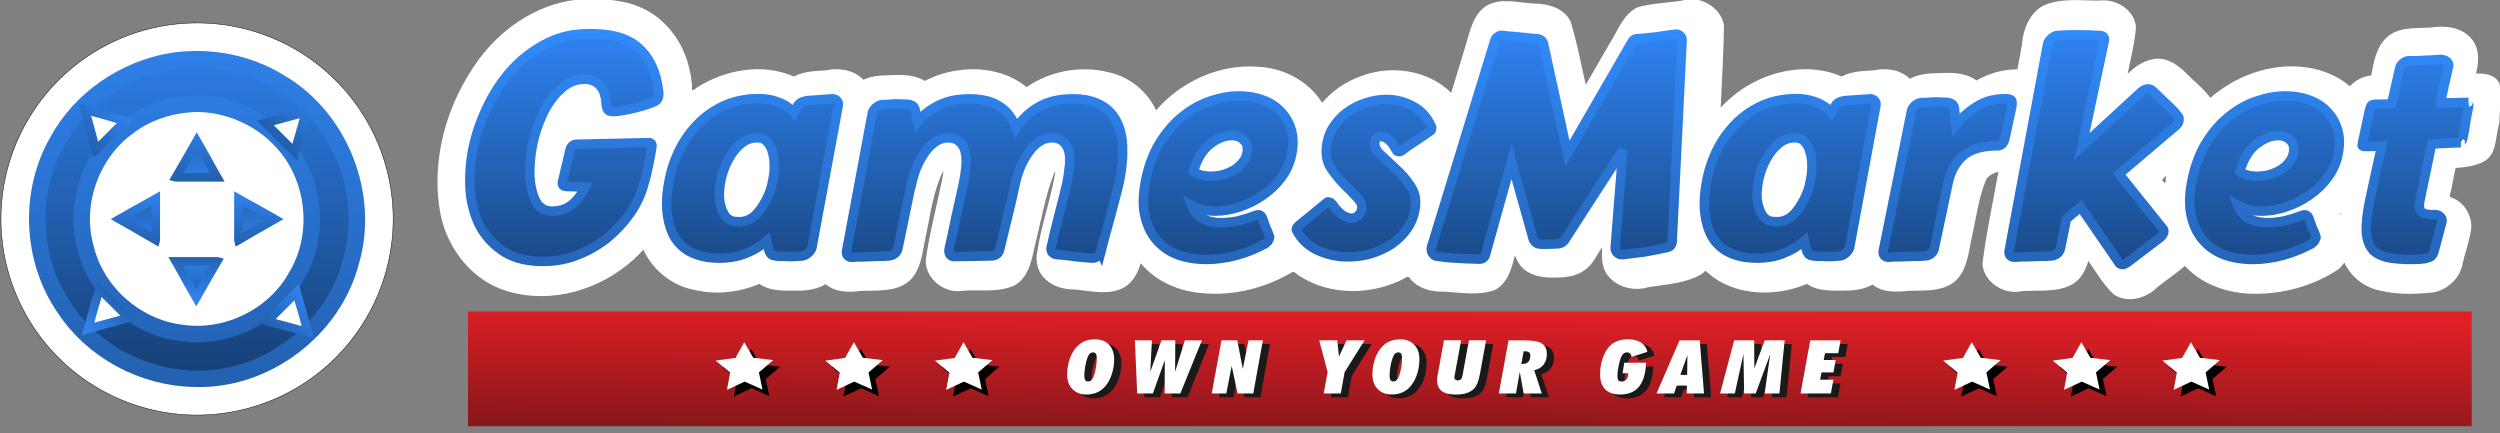<?xml version="1.0" encoding="UTF-8" standalone="no"?>
<!-- Created with Inkscape (http://www.inkscape.org/) -->

<svg
   width="198.379mm"
   height="34.371mm"
   viewBox="0 0 198.379 34.371"
   version="1.1"
   id="svg1"
   inkscape:version="1.4.2 (ebf0e940d0, 2025-05-08)"
   sodipodi:docname="gamesmarket_logo-vector.svg"
   xmlns:inkscape="http://www.inkscape.org/namespaces/inkscape"
   xmlns:sodipodi="http://sodipodi.sourceforge.net/DTD/sodipodi-0.dtd"
   xmlns:xlink="http://www.w3.org/1999/xlink"
   xmlns="http://www.w3.org/2000/svg"
   xmlns:svg="http://www.w3.org/2000/svg">
  <rect x="0" y="0" width="198.379" height="34.371" fill="#808080" stroke="none"/>
  <sodipodi:namedview
     id="namedview1"
     pagecolor="#ffffff"
     bordercolor="#000000"
     borderopacity="0.25"
     inkscape:showpageshadow="2"
     inkscape:pageopacity="0.0"
     inkscape:pagecheckerboard="0"
     inkscape:deskcolor="#d1d1d1"
     inkscape:document-units="mm"
     inkscape:zoom="0.65717438"
     inkscape:cx="461.06484"
     inkscape:cy="54.019148"
     inkscape:window-width="1280"
     inkscape:window-height="739"
     inkscape:window-x="0"
     inkscape:window-y="0"
     inkscape:window-maximized="1"
     inkscape:current-layer="g176"
     showgrid="false" />
  <defs
     id="defs1">
    <linearGradient
       inkscape:collect="always"
       xlink:href="#linearGradient176"
       id="linearGradient435"
       gradientUnits="userSpaceOnUse"
       gradientTransform="translate(-0.697,-244.201)"
       x1="188.258"
       y1="-46.986"
       x2="188.258"
       y2="-21.598" />
    <linearGradient
       id="linearGradient176"
       inkscape:collect="always">
      <stop
         style="stop-color:#3188fa;stop-opacity:1;"
         offset="0"
         id="stop175" />
      <stop
         style="stop-color:#133665;stop-opacity:1;"
         offset="1"
         id="stop176" />
    </linearGradient>
    <linearGradient
       inkscape:collect="always"
       xlink:href="#linearGradient439"
       id="linearGradient436"
       gradientUnits="userSpaceOnUse"
       gradientTransform="translate(-3.634,-243.655)"
       x1="199.441"
       y1="-47.389"
       x2="199.441"
       y2="-22.475" />
    <linearGradient
       id="linearGradient439"
       inkscape:collect="always">
      <stop
         style="stop-color:#328dff;stop-opacity:1;"
         offset="0"
         id="stop438" />
      <stop
         style="stop-color:#215ba6;stop-opacity:1;"
         offset="1"
         id="stop439" />
    </linearGradient>
    <linearGradient
       inkscape:collect="always"
       xlink:href="#linearGradient176"
       id="linearGradient122"
       gradientUnits="userSpaceOnUse"
       x1="31.987"
       y1="-294.007"
       x2="31.987"
       y2="-268.095"
       gradientTransform="matrix(1.308,0,0,1.308,-16.02,91.951)" />
    <linearGradient
       inkscape:collect="always"
       xlink:href="#linearGradient7"
       id="linearGradient123"
       gradientUnits="userSpaceOnUse"
       gradientTransform="matrix(1.384,0,0,1.384,84.165,-228.048)"
       x1="-48.075"
       y1="-47.027"
       x2="-48.075"
       y2="-20.991" />
    <linearGradient
       id="linearGradient7"
       inkscape:collect="always">
      <stop
         style="stop-color:#3085f2;stop-opacity:1;"
         offset="0"
         id="stop7" />
      <stop
         style="stop-color:#215ba6;stop-opacity:1;"
         offset="1"
         id="stop8" />
    </linearGradient>
    <linearGradient
       inkscape:collect="always"
       xlink:href="#linearGradient11"
       id="linearGradient143"
       gradientUnits="userSpaceOnUse"
       gradientTransform="matrix(0.523,0,0,0.523,12.107,-188.659)"
       x1="-123.901"
       y1="-54.989"
       x2="-123.901"
       y2="-47.946" />
    <linearGradient
       id="linearGradient11"
       inkscape:collect="always">
      <stop
         style="stop-color:#215da6;stop-opacity:1;"
         offset="0"
         id="stop10" />
      <stop
         style="stop-color:#3486f5;stop-opacity:1;"
         offset="1"
         id="stop11" />
    </linearGradient>
    <linearGradient
       inkscape:collect="always"
       xlink:href="#linearGradient9"
       id="linearGradient144"
       gradientUnits="userSpaceOnUse"
       gradientTransform="matrix(0.523,0,0,0.523,12.107,-188.659)"
       x1="-125.278"
       y1="-55.04"
       x2="-125.278"
       y2="-47.809" />
    <linearGradient
       id="linearGradient9"
       inkscape:collect="always">
      <stop
         style="stop-color:#3085f2;stop-opacity:1;"
         offset="0"
         id="stop9" />
      <stop
         style="stop-color:#215ca6;stop-opacity:1;"
         offset="1"
         id="stop12" />
    </linearGradient>
    <linearGradient
       inkscape:collect="always"
       xlink:href="#linearGradient13"
       id="linearGradient145"
       gradientUnits="userSpaceOnUse"
       gradientTransform="matrix(0,0.523,0.523,0,-30.216,-146.334)"
       x1="-122.727"
       y1="-50.364"
       x2="-128.526"
       y2="-50.364" />
    <linearGradient
       id="linearGradient13"
       inkscape:collect="always">
      <stop
         style="stop-color:#225ca6;stop-opacity:1;"
         offset="0"
         id="stop13" />
      <stop
         style="stop-color:#3085f2;stop-opacity:1;"
         offset="1"
         id="stop14" />
    </linearGradient>
    <linearGradient
       inkscape:collect="always"
       xlink:href="#linearGradient15"
       id="linearGradient146"
       gradientUnits="userSpaceOnUse"
       gradientTransform="matrix(0,0.523,0.523,0,-30.216,-146.334)"
       x1="-122.799"
       y1="-52.623"
       x2="-129.335"
       y2="-52.623" />
    <linearGradient
       id="linearGradient15"
       inkscape:collect="always">
      <stop
         style="stop-color:#3185f2;stop-opacity:1;"
         offset="0"
         id="stop15" />
      <stop
         style="stop-color:#215ba6;stop-opacity:1;"
         offset="1"
         id="stop16" />
    </linearGradient>
    <linearGradient
       inkscape:collect="always"
       xlink:href="#linearGradient7"
       id="linearGradient147"
       gradientUnits="userSpaceOnUse"
       gradientTransform="matrix(0,-0.523,-0.523,0,-84.081,-284.856)"
       x1="-128.729"
       y1="-52.707"
       x2="-120.967"
       y2="-52.707" />
    <linearGradient
       inkscape:collect="always"
       xlink:href="#linearGradient65"
       id="linearGradient148"
       gradientUnits="userSpaceOnUse"
       gradientTransform="matrix(0,-0.523,-0.523,0,-84.081,-284.856)"
       x1="-128.496"
       y1="-49.968"
       x2="-121.103"
       y2="-49.968" />
    <linearGradient
       id="linearGradient65"
       inkscape:collect="always">
      <stop
         style="stop-color:#215ba6;stop-opacity:1;"
         offset="0"
         id="stop64" />
      <stop
         style="stop-color:#3085f2;stop-opacity:1;"
         offset="1"
         id="stop65" />
    </linearGradient>
    <linearGradient
       inkscape:collect="always"
       xlink:href="#linearGradient65"
       id="linearGradient149"
       gradientUnits="userSpaceOnUse"
       gradientTransform="matrix(-0.523,0,0,0.523,-126.333,-188.659)"
       x1="-123.901"
       y1="-54.989"
       x2="-123.901"
       y2="-47.946" />
    <linearGradient
       inkscape:collect="always"
       xlink:href="#linearGradient7"
       id="linearGradient150"
       gradientUnits="userSpaceOnUse"
       gradientTransform="matrix(-0.523,0,0,0.523,-126.333,-188.659)"
       x1="-125.278"
       y1="-55.04"
       x2="-125.278"
       y2="-47.809" />
    <linearGradient
       inkscape:collect="always"
       xlink:href="#linearGradient9"
       id="linearGradient125"
       gradientUnits="userSpaceOnUse"
       gradientTransform="matrix(0.523,0,0,0.523,25.1,-258.082)"
       x1="-125.278"
       y1="-55.04"
       x2="-125.278"
       y2="-47.809" />
    <linearGradient
       inkscape:collect="always"
       xlink:href="#linearGradient15"
       id="linearGradient127"
       gradientUnits="userSpaceOnUse"
       gradientTransform="matrix(0,0.523,0.523,0,-22.026,-211.248)"
       x1="-122.799"
       y1="-52.623"
       x2="-129.335"
       y2="-52.623" />
    <linearGradient
       inkscape:collect="always"
       xlink:href="#linearGradient65"
       id="linearGradient129"
       gradientUnits="userSpaceOnUse"
       gradientTransform="matrix(0,-0.523,-0.523,0,-75.888,-358.903)"
       x1="-128.496"
       y1="-49.968"
       x2="-121.103"
       y2="-49.968" />
    <linearGradient
       inkscape:collect="always"
       xlink:href="#linearGradient7"
       id="linearGradient131"
       gradientUnits="userSpaceOnUse"
       gradientTransform="matrix(-0.523,0,0,0.523,-123.022,-258.082)"
       x1="-125.278"
       y1="-55.04"
       x2="-125.278"
       y2="-47.809" />
    <linearGradient
       inkscape:collect="always"
       xlink:href="#linearGradient8"
       id="linearGradient108"
       gradientUnits="userSpaceOnUse"
       x1="360.847"
       y1="107.48"
       x2="361.12"
       y2="90.828"
       gradientTransform="matrix(0.873,0,0,0.724,57.977,22.755)" />
    <linearGradient
       id="linearGradient8"
       inkscape:collect="always">
      <stop
         style="stop-color:#88171a;stop-opacity:1;"
         offset="0"
         id="stop66" />
      <stop
         style="stop-color:#e21f26;stop-opacity:1;"
         offset="1"
         id="stop67" />
    </linearGradient>
  </defs>
  <g
     inkscape:label="Layer 1"
     inkscape:groupmode="layer"
     id="layer1"
     transform="translate(226.12,-24.102)">
    <g
       id="g176"
       transform="matrix(0.948,0,0,0.823,-466.603,-25.247)">
      <path
         id="text1-5-4-9-2-69-8-6"
         style="font-style:oblique;font-weight:600;font-size:50.8px;font-family:'URW Gothic';-inkscape-font-specification:'URW Gothic Semi-Bold Oblique';text-align:start;letter-spacing:-0.63px;writing-mode:lr-tb;direction:ltr;text-anchor:start;fill:#ffffff;fill-opacity:1;fill-rule:evenodd;paint-order:stroke fill markers"
         d="m 53.727,-292.487 c -3.376,0.116 -6.471,2.108 -8.438,4.78 -2.58,3.505 -3.877,8.07 -3.029,12.385 0.58,2.74 2.593,5.265 5.348,6.029 3.45,1.024 7.3,-0.128 9.926,-2.508 0.281,-0.255 0.553,-0.52 0.811,-0.799 0.727,1.622 2.258,2.838 4.002,3.182 1.72,0.413 3.566,0.222 5.188,-0.473 1.001,0.697 2.282,0.509 3.431,0.533 0.635,-0.037 1.282,-0.173 1.829,-0.511 0.774,0.654 1.856,0.675 2.808,0.533 1.261,-0.046 2.683,0.107 3.747,-0.713 1.034,-0.863 1.102,-2.302 1.377,-3.522 0.386,-1.806 0.587,-3.64 1.403,-5.293 0.035,0.083 -0.058,0.522 -0.097,0.746 -0.433,2.127 -1.008,4.217 -1.295,6.377 -0.016,1.5 1.565,2.687 3.005,2.389 1.36,-0.087 2.814,0.172 4.084,-0.439 1.054,-0.625 1.312,-1.92 1.546,-3.026 0.489,-1.912 0.808,-3.879 1.503,-5.731 0.173,-0.451 0.165,-0.214 0.087,0.124 -0.365,2.01 -1.069,3.947 -1.373,5.969 -0.166,0.784 0.029,1.654 0.647,2.195 0.626,0.612 1.519,0.829 2.372,0.815 1.295,0.128 2.779,0.519 3.984,-0.235 0.634,-0.422 0.993,-1.137 1.206,-1.847 1.206,1.471 3.08,2.248 4.949,2.377 2.47,0.227 4.992,-0.432 7.111,-1.693 0.175,-0.027 0.38,0.278 0.587,0.356 2.444,1.56 5.71,1.493 8.245,0.182 0.229,-0.188 0.395,-0.207 0.532,0.068 0.652,0.736 1.669,1 2.621,0.961 1.32,0.077 2.701,0.33 3.984,-0.1 1.055,-0.491 1.406,-1.708 1.642,-2.752 0.071,0.043 0.175,0.385 0.283,0.533 0.567,1.002 1.827,1.246 2.887,1.206 0.834,-1.7e-4 1.722,-0.079 2.403,-0.616 0.653,-0.43 0.928,-1.186 1.369,-1.795 -0.059,0.839 -0.051,1.794 0.599,2.422 0.766,0.825 2.015,1.076 3.073,0.749 1.431,-0.219 2.955,-0.298 4.232,-1.043 0.173,-0.132 0.296,-0.386 0.463,-0.101 1.739,1.549 4.288,1.855 6.493,1.338 0.471,-0.112 0.933,-0.264 1.378,-0.455 0.997,0.689 2.269,0.511 3.412,0.529 0.62,-0.035 1.249,-0.163 1.792,-0.474 0.805,0.66 1.909,0.598 2.879,0.495 1.241,-0.04 2.653,0.096 3.674,-0.753 1.009,-0.908 1.059,-2.357 1.353,-3.589 0.337,-1.518 0.525,-3.094 1.134,-4.533 0.232,-0.302 0.588,-0.489 0.955,-0.574 -0.437,2.432 -0.969,4.854 -1.267,7.306 0.099,1.478 1.742,2.505 3.137,2.17 1.382,-0.106 2.908,0.157 4.14,-0.631 0.584,-0.418 0.93,-1.088 1.12,-1.765 0.633,0.894 1.194,1.864 1.984,2.627 1.076,0.768 2.611,0.363 3.479,-0.535 0.728,-0.575 1.502,-1.09 2.204,-1.697 1.527,1.687 3.907,2.319 6.12,2.199 2.139,-0.087 4.273,-0.741 6.054,-1.933 0.183,-0.154 0.342,-0.338 0.472,-0.538 0.519,1.157 1.622,1.993 2.86,2.235 1.383,0.339 2.834,0.284 4.238,0.133 1.13,-0.231 2.103,-1.148 2.289,-2.304 0.221,-0.927 0.561,-1.834 0.683,-2.78 0.063,-1.028 -0.554,-2.07 -1.538,-2.424 -0.341,-0.075 -0.014,-0.507 -0.032,-0.757 0.109,-0.534 0.218,-1.068 0.327,-1.602 3.55,-0.239 2.93,-1.555 3.477,-3.598 0,-2.077 0.863,-3.944 -1.857,-3.903 0.256,-0.955 0.297,-2.123 -0.468,-2.867 -0.799,-0.846 -2.063,-0.95 -3.151,-0.773 -1.173,0.067 -2.528,-0.081 -3.466,0.781 -0.835,0.775 -1.035,1.952 -1.227,3.02 -0.638,0.058 -1.267,0.368 -1.688,0.855 -1.932,-1.645 -4.718,-1.907 -7.096,-1.235 -1.465,0.404 -2.825,1.16 -3.974,2.152 -0.583,-0.772 -1.364,-1.362 -2.03,-2.058 -0.682,-0.666 -1.629,-1.244 -2.619,-0.987 -0.748,0.151 -1.379,0.622 -1.918,1.141 0.24,-1.239 0.574,-2.473 0.658,-3.732 -0.128,-1.373 -1.615,-2.254 -2.911,-2.076 -1.468,0 -3.024,-0.225 -4.41,0.379 -1.13,0.598 -1.64,1.904 -1.726,3.119 -0.12,0.658 -0.228,1.317 -0.363,1.956 -1.136,-0.013 -2.261,0.321 -3.243,0.883 -1.062,-0.784 -2.458,-0.597 -3.694,-0.559 -0.547,0.043 -1.103,0.152 -1.584,0.427 -0.753,-0.75 -1.908,-0.883 -2.906,-0.671 -0.851,0.042 -1.742,0.079 -2.512,0.484 -2.587,-1.121 -5.667,-0.515 -7.944,1.039 -0.603,0.414 -1.16,0.895 -1.657,1.432 0.101,-2.166 0.228,-4.333 0.266,-6.5 -0.227,-1.482 -1.929,-2.439 -3.332,-1.992 -1.175,0.195 -2.392,0.194 -3.536,0.537 -1.168,0.556 -1.553,1.887 -2.222,2.891 -0.626,1.084 -1.252,2.168 -1.878,3.253 -0.388,-1.69 -0.693,-3.408 -1.219,-5.059 -0.557,-1.078 -1.874,-1.4 -2.996,-1.395 -1.215,-0.072 -2.548,-0.473 -3.674,0.192 -1.085,0.701 -1.308,2.062 -1.658,3.205 -0.376,1.233 -0.754,2.465 -1.131,3.698 -1.813,-1.81 -4.706,-2.225 -7.067,-1.361 -1.22,0.423 -2.336,1.161 -3.171,2.148 -1.086,-1.741 -3.093,-2.785 -5.124,-2.858 -3.035,-0.229 -6.08,1.172 -8.053,3.457 -0.713,-1.554 -2.188,-2.722 -3.869,-3.045 -2.177,-0.522 -4.565,-0.065 -6.406,1.204 -1.881,-1.559 -4.581,-1.726 -6.843,-1.013 -0.423,0.144 -0.828,0.334 -1.235,0.517 -1.084,-0.651 -2.404,-0.454 -3.604,-0.411 -0.439,0.038 -0.874,0.139 -1.275,0.321 -0.748,-0.805 -1.948,-0.969 -2.978,-0.742 -0.853,0.042 -1.747,0.076 -2.518,0.487 -2.495,-1.095 -5.466,-0.553 -7.71,0.882 -0.243,0.183 -0.447,0.352 -0.372,-0.053 -0.122,-1.836 -0.814,-3.684 -2.148,-4.984 -1.022,-1.062 -2.429,-1.682 -3.881,-1.864 -0.811,-0.131 -1.635,-0.141 -2.455,-0.125 z m 6.357,9.597 c 0.006,0.101 -0.031,-0.073 0,0 z m 119.03,4.68 c 0.109,0.526 -0.375,0.196 -0.223,-0.03 0.194,-0.119 0.365,-0.436 0.223,0.03 z m 13.893,2.748 c 0.035,0.231 -0.138,0 -0.006,-0.039 l 0.012,-0.009 z"
         sodipodi:nodetypes="ssccscccccccccccccccccccccccccccccccccccccccccccccccccccccccccccccccccccccccccccccccccccccccccccccccccccccccccccccccccssccccccccc"
         transform="matrix(1.055,0,0,1.215,245.981,415.249)" />
      <path
         style="font-style:italic;font-size:25.4px;font-family:'Baby School';-inkscape-font-specification:'Baby School Italic';letter-spacing:0.794px;fill:url(#linearGradient435);fill-rule:evenodd;stroke:url(#linearGradient436);stroke-width:0.75;paint-order:stroke fill markers"
         d="m 58.397,-277.873 q -0.33,1.245 -1.092,2.362 -0.762,1.092 -1.803,1.956 -1.041,0.838 -2.311,1.346 -1.245,0.508 -2.616,0.533 -1.905,0.051 -3.175,-0.686 -1.245,-0.762 -1.956,-1.981 -0.686,-1.245 -0.838,-2.845 -0.127,-1.6 0.178,-3.277 0.33,-1.676 1.092,-3.302 0.762,-1.651 1.88,-2.946 1.143,-1.295 2.616,-2.108 1.473,-0.838 3.226,-0.914 2.946,-0.127 4.293,1.067 1.372,1.168 1.651,3.454 0.051,0.305 -0.025,0.559 -0.076,0.229 -0.406,0.356 -0.787,0.305 -1.676,0.508 -0.864,0.203 -1.448,0.229 -0.356,0.025 -0.483,-0.152 -0.102,-0.178 -0.127,-0.483 0,-0.33 -0.102,-0.66 -0.076,-0.356 -0.279,-0.635 -0.203,-0.305 -0.533,-0.457 -0.33,-0.178 -0.787,-0.178 -1.067,0 -1.905,0.787 -0.838,0.762 -1.397,1.93 -0.559,1.168 -0.838,2.515 -0.254,1.346 -0.203,2.515 0.076,1.168 0.483,1.956 0.432,0.762 1.27,0.762 0.965,0 1.6,-0.533 0.635,-0.533 1.041,-1.372 l -1.499,-0.051 q -0.178,0 -0.279,-0.102 -0.076,-0.127 -0.025,-0.305 l 0.152,-0.61 0.305,-1.295 q 0.051,-0.178 0.076,-0.33 0.025,-0.152 0.076,-0.305 0.127,-0.406 0.533,-0.406 l 5.69,-0.127 q 0.33,0 0.254,0.381 -0.102,0.66 -0.279,1.473 -0.152,0.787 -0.33,1.372 z m 9.735,4.572 q -0.787,0.66 -1.727,1.016 -0.914,0.356 -2.007,0.356 -0.508,0 -1.041,-0.076 -2.032,-0.356 -2.743,-1.981 -0.686,-1.626 -0.279,-3.861 0.203,-1.245 0.737,-2.413 0.533,-1.168 1.372,-2.083 0.838,-0.94 1.956,-1.524 1.143,-0.61 2.591,-0.711 1.143,-0.076 1.956,0.229 0.813,0.279 1.321,0.864 l 0.305,-0.533 q 0.127,-0.229 0.406,-0.33 0.305,-0.102 0.559,-0.102 l 1.803,-0.127 q 0.229,0 0.356,0.152 0.152,0.152 0.102,0.381 l -2.083,11.252 q -0.051,0.229 -0.305,0.457 -0.229,0.203 -0.457,0.229 -0.584,0.051 -0.991,0.051 -0.381,-0.025 -0.914,-0.025 -0.229,-0.025 -0.457,-0.076 -0.203,-0.076 -0.305,-0.432 z m -2.388,-1.524 q 1.041,0.076 1.727,-0.787 0.711,-0.889 1.041,-2.032 l 0.102,-0.508 q 0.127,-0.61 0.102,-1.194 0,-0.584 -0.152,-1.041 -0.127,-0.483 -0.406,-0.762 -0.254,-0.305 -0.66,-0.33 -0.762,-0.051 -1.372,0.432 -0.584,0.457 -0.991,1.194 -0.406,0.711 -0.61,1.575 -0.203,0.864 -0.152,1.626 0.076,0.762 0.406,1.295 0.33,0.508 0.965,0.533 z m 28.886,2.362 q -0.051,0.229 -0.254,0.381 -0.178,0.152 -0.406,0.152 -0.813,-0.051 -1.422,-0.127 -0.584,-0.102 -1.397,-0.152 -0.229,-0.025 -0.381,-0.178 -0.127,-0.178 -0.076,-0.406 0.279,-1.245 0.61,-2.54 0.356,-1.321 0.635,-2.54 0.152,-0.737 0.203,-1.397 0.076,-0.66 -0.051,-1.143 -0.127,-0.508 -0.483,-0.787 -0.33,-0.305 -0.965,-0.279 -0.508,0.025 -0.965,0.356 -0.432,0.305 -0.787,0.813 -0.356,0.508 -0.635,1.143 -0.254,0.635 -0.406,1.295 -0.254,1.219 -0.61,2.642 -0.356,1.422 -0.635,2.616 -0.127,0.508 -0.686,0.508 l -2.87,0.051 q -0.254,0.025 -0.381,-0.152 -0.127,-0.203 -0.076,-0.432 0.279,-1.219 0.559,-2.616 0.305,-1.397 0.584,-2.616 0.152,-0.737 0.203,-1.397 0.051,-0.66 -0.076,-1.143 -0.127,-0.508 -0.483,-0.787 -0.33,-0.305 -0.965,-0.279 -0.508,0.025 -0.965,0.356 -0.432,0.305 -0.787,0.813 -0.356,0.508 -0.635,1.143 -0.254,0.635 -0.406,1.321 h -0.025 l -1.067,5.156 q -0.051,0.229 -0.254,0.406 -0.203,0.152 -0.457,0.178 -0.203,0 -0.406,0.025 -0.178,0 -0.356,0 l -1.372,0.051 q -0.178,0 -0.381,0 -0.178,0.025 -0.381,0.025 -0.229,0.025 -0.381,-0.127 -0.127,-0.152 -0.076,-0.406 l 2.032,-10.897 q 0.051,-0.229 0.279,-0.432 0.254,-0.229 0.483,-0.254 0.432,-0.025 0.61,-0.025 0.203,-0.025 0.381,-0.025 0.178,0 0.381,0 0.229,0 0.686,0.025 0.508,0.051 0.584,0.432 l 0.203,0.94 q 0.711,-0.838 1.676,-1.295 0.965,-0.483 2.261,-0.508 1.626,-0.025 2.54,0.584 0.94,0.61 1.321,1.753 0.737,-1.092 1.803,-1.702 1.067,-0.61 2.565,-0.635 1.397,-0.025 2.286,0.457 0.889,0.457 1.321,1.321 0.457,0.864 0.483,2.083 0.051,1.194 -0.254,2.692 -0.127,0.61 -0.33,1.321 -0.178,0.711 -0.381,1.448 -0.203,0.737 -0.406,1.473 -0.203,0.711 -0.356,1.321 z m 13.164,-0.686 q -1.143,0.66 -2.388,0.991 -1.219,0.33 -2.388,0.33 -1.245,0 -2.311,-0.381 -1.041,-0.406 -1.727,-1.245 -0.686,-0.838 -0.914,-2.134 -0.203,-1.295 0.254,-3.099 0.406,-1.575 1.194,-2.718 0.787,-1.168 1.778,-1.905 0.991,-0.762 2.108,-1.118 1.118,-0.381 2.184,-0.381 0.991,0 1.854,0.305 0.864,0.305 1.448,0.914 0.61,0.61 0.864,1.499 0.254,0.889 0,2.032 -0.203,0.94 -0.813,1.753 -0.61,0.813 -1.473,1.397 -0.838,0.584 -1.829,0.914 -0.991,0.33 -1.93,0.33 -1.041,0 -1.88,-0.457 0.279,0.737 0.889,1.067 0.635,0.305 1.499,0.305 0.635,0 1.346,-0.152 0.711,-0.178 1.448,-0.457 0.203,-0.051 0.305,0.051 0.102,0.076 0.127,0.152 0.152,0.457 0.279,0.787 0.152,0.305 0.305,0.737 0.025,0.076 -0.076,0.254 -0.076,0.178 -0.152,0.229 z m -5.817,-5.664 q 0.508,0.381 1.346,0.381 0.457,0 0.914,-0.102 0.483,-0.127 0.889,-0.356 0.406,-0.229 0.686,-0.559 0.305,-0.33 0.406,-0.762 0.152,-0.686 -0.229,-1.067 -0.381,-0.381 -0.991,-0.381 -0.787,0 -1.676,0.66 -0.889,0.66 -1.346,2.184 z m 17.609,2.845 q -0.127,0.94 -0.635,1.676 -0.508,0.737 -1.245,1.245 -0.737,0.483 -1.651,0.762 -0.889,0.254 -1.803,0.254 -1.27,0 -2.388,-0.508 -1.118,-0.508 -1.702,-1.6 -0.102,-0.152 0.203,-0.406 l 2.235,-1.829 q 0.076,-0.051 0.178,0 0.127,0.025 0.178,0.102 0.457,0.66 0.838,0.914 0.406,0.254 0.711,0.254 0.33,0 0.533,-0.203 0.229,-0.203 0.279,-0.457 0.127,-0.457 -0.33,-0.94 -0.457,-0.508 -1.041,-1.067 -0.559,-0.584 -1.041,-1.27 -0.457,-0.711 -0.381,-1.6 0.076,-0.914 0.508,-1.626 0.457,-0.737 1.118,-1.219 0.686,-0.508 1.499,-0.762 0.813,-0.279 1.626,-0.279 1.143,0 2.108,0.533 0.991,0.508 1.473,1.626 0.051,0.051 0.025,0.152 0,0.102 -0.051,0.152 -0.559,0.406 -1.219,0.838 -0.66,0.406 -1.168,0.813 -0.102,0.051 -0.229,0.025 -0.102,-0.025 -0.152,-0.127 -0.279,-0.559 -0.61,-0.813 -0.305,-0.254 -0.584,-0.254 -0.406,0 -0.483,0.406 -0.102,0.508 0.432,1.016 0.533,0.508 1.194,1.118 0.66,0.584 1.168,1.346 0.533,0.737 0.406,1.727 z m 5.569,3.734 q -0.102,0.432 -0.61,0.381 -0.94,-0.025 -1.702,-0.076 -0.737,-0.025 -1.549,-0.152 -0.229,-0.025 -0.356,-0.254 -0.127,-0.229 -0.076,-0.457 l 5.004,-16.332 q 0.051,-0.229 0.254,-0.381 0.203,-0.152 0.432,-0.102 0.203,0.025 0.381,0.051 0.178,0 0.356,0.025 l 1.321,0.127 q 0.356,0.025 0.762,0.076 0.305,0.076 0.381,0.381 l 1.905,8.712 5.105,-8.839 q 0.178,-0.33 0.61,-0.279 0.813,-0.076 1.422,-0.152 0.61,-0.102 1.422,-0.203 0.229,-0.025 0.381,0.127 0.178,0.152 0.152,0.381 l -0.787,15.951 q 0,0.432 -0.559,0.508 -0.94,0.203 -1.727,0.33 -0.787,0.102 -1.626,0.203 -0.254,0.025 -0.457,-0.152 -0.178,-0.203 -0.152,-0.432 l 0.61,-7.722 -4.597,7.112 h -0.025 q -0.152,0.305 -0.508,0.33 -0.33,0.025 -0.686,0.025 -0.356,0.025 -0.787,0 -0.406,-0.051 -0.533,-0.483 l -1.702,-6.071 z m 25.305,-1.067 q -0.787,0.66 -1.727,1.016 -0.914,0.356 -2.007,0.356 -0.508,0 -1.041,-0.076 -2.032,-0.356 -2.743,-1.981 -0.686,-1.626 -0.279,-3.861 0.203,-1.245 0.737,-2.413 0.533,-1.168 1.372,-2.083 0.838,-0.94 1.956,-1.524 1.143,-0.61 2.591,-0.711 1.143,-0.076 1.956,0.229 0.813,0.279 1.321,0.864 l 0.305,-0.533 q 0.127,-0.229 0.406,-0.33 0.305,-0.102 0.559,-0.102 l 1.803,-0.127 q 0.229,0 0.356,0.152 0.152,0.152 0.102,0.381 l -2.083,11.252 q -0.051,0.229 -0.305,0.457 -0.229,0.203 -0.457,0.229 -0.584,0.051 -0.991,0.051 -0.381,-0.025 -0.914,-0.025 -0.229,-0.025 -0.457,-0.076 -0.203,-0.076 -0.305,-0.432 z m -2.388,-1.524 q 1.041,0.076 1.727,-0.787 0.711,-0.889 1.041,-2.032 l 0.102,-0.508 q 0.127,-0.61 0.102,-1.194 0,-0.584 -0.152,-1.041 -0.127,-0.483 -0.406,-0.762 -0.254,-0.305 -0.66,-0.33 -0.762,-0.051 -1.372,0.432 -0.584,0.457 -0.991,1.194 -0.406,0.711 -0.61,1.575 -0.203,0.864 -0.152,1.626 0.076,0.762 0.406,1.295 0.33,0.508 0.965,0.533 z m 9.862,2.794 q -0.178,0 -0.381,0 -0.178,0.025 -0.381,0.025 -0.229,0.025 -0.381,-0.127 -0.127,-0.152 -0.076,-0.406 l 2.235,-11.074 q 0.051,-0.229 0.279,-0.432 0.229,-0.203 0.483,-0.229 0.432,-0.025 0.61,-0.025 0.203,-0.025 0.356,-0.025 0.178,0 0.381,0 0.229,0 0.686,0.025 0.533,0.051 0.61,0.432 l 0.127,1.372 q 0.737,-0.94 1.727,-1.524 0.991,-0.61 2.362,-0.559 0.356,0.025 0.356,0.254 0.025,0.203 -0.025,0.406 l -0.533,2.464 q -0.127,0.61 -0.61,0.61 -1.829,0 -2.743,0.813 -0.889,0.813 -1.168,2.184 l -1.092,5.156 q -0.051,0.229 -0.254,0.406 -0.178,0.152 -0.432,0.178 -0.203,0 -0.406,0.025 -0.178,0 -0.356,0 z m 18.091,0.483 q -0.203,0.127 -0.33,0.127 -0.254,0 -0.356,-0.254 l -2.972,-4.318 -1.118,0.94 -0.483,2.362 q -0.051,0.229 -0.254,0.406 -0.203,0.152 -0.457,0.178 -0.203,0 -0.381,0.025 -0.178,0 -0.381,0 l -1.372,0.051 q -0.178,0 -0.381,0 -0.178,0.025 -0.381,0.025 -0.229,0.025 -0.381,-0.127 -0.127,-0.152 -0.076,-0.406 l 3.048,-16.383 q 0.051,-0.229 0.279,-0.432 0.254,-0.229 0.483,-0.254 0.838,-0.051 1.6,-0.051 0.787,0 1.702,0.051 0.533,0 0.432,0.432 l -1.778,8.382 4.75,-4.369 q 0.279,-0.203 0.508,-0.203 0.203,0 0.356,0.152 0.457,0.432 1.067,1.016 0.61,0.559 0.965,1.016 0.102,0.127 0.051,0.356 -0.051,0.229 -0.203,0.356 l -4.547,3.861 3.48,4.343 q 0.127,0.127 0.051,0.33 -0.051,0.203 -0.279,0.381 z m 14.789,-1.6 q -1.143,0.66 -2.388,0.991 -1.219,0.33 -2.388,0.33 -1.245,0 -2.311,-0.381 -1.041,-0.406 -1.727,-1.245 -0.686,-0.838 -0.914,-2.134 -0.203,-1.295 0.254,-3.099 0.406,-1.575 1.194,-2.718 0.787,-1.168 1.778,-1.905 0.991,-0.762 2.108,-1.118 1.118,-0.381 2.184,-0.381 0.991,0 1.854,0.305 0.864,0.305 1.448,0.914 0.61,0.61 0.864,1.499 0.254,0.889 0,2.032 -0.203,0.94 -0.813,1.753 -0.61,0.813 -1.473,1.397 -0.838,0.584 -1.829,0.914 -0.991,0.33 -1.93,0.33 -1.041,0 -1.88,-0.457 0.279,0.737 0.889,1.067 0.635,0.305 1.499,0.305 0.635,0 1.346,-0.152 0.711,-0.178 1.448,-0.457 0.203,-0.051 0.305,0.051 0.102,0.076 0.127,0.152 0.152,0.457 0.279,0.787 0.152,0.305 0.305,0.737 0.025,0.076 -0.076,0.254 -0.076,0.178 -0.152,0.229 z m -5.817,-5.664 q 0.508,0.381 1.346,0.381 0.457,0 0.914,-0.102 0.483,-0.127 0.889,-0.356 0.406,-0.229 0.686,-0.559 0.305,-0.33 0.406,-0.762 0.152,-0.686 -0.229,-1.067 -0.381,-0.381 -0.991,-0.381 -0.787,0 -1.676,0.66 -0.889,0.66 -1.346,2.184 z m 14.408,6.96 q -1.422,0.076 -2.362,-0.076 -0.94,-0.127 -1.448,-0.61 -0.483,-0.508 -0.559,-1.448 -0.051,-0.94 0.254,-2.438 0.279,-1.295 0.508,-2.362 0.229,-1.067 0.457,-2.032 l -1.041,0.025 q -0.508,0.025 -0.508,-0.076 0,-0.102 0.051,-0.33 l 0.533,-2.489 q 0.051,-0.178 0.102,-0.305 0.051,-0.152 0.457,-0.152 l 1.194,-0.025 q 0.152,-0.66 0.305,-1.346 0.152,-0.686 0.33,-1.473 0.051,-0.229 0.254,-0.406 0.203,-0.178 0.432,-0.203 0.432,0 0.686,0 0.279,-0.025 0.533,-0.025 0.254,-0.025 0.533,-0.025 0.279,-0.025 0.686,-0.051 0.432,-0.025 0.61,0.152 0.203,0.152 0.152,0.381 -0.178,0.813 -0.356,1.549 -0.152,0.711 -0.279,1.372 l 2.21,-0.051 q -0.051,0 0,0.127 0.051,0.102 0,0.279 -0.127,0.584 -0.229,1.194 -0.076,0.61 -0.203,1.194 -0.025,0.178 -0.127,0.305 -0.102,0.102 -0.051,0.102 l -2.311,0.102 q -0.203,0.965 -0.406,1.981 -0.203,1.016 -0.483,2.311 -0.203,0.813 0.076,1.092 0.279,0.254 1.092,0.229 0.203,-0.025 0.406,0.152 0.203,0.178 0.127,0.432 l -0.635,2.388 q -0.127,0.381 -0.483,0.457 -0.33,0.102 -0.508,0.102 z"
         id="text1-5-9-2-4-4"
         transform="matrix(1.055,0,0,1.215,245.981,415.249)"
         aria-label="GamesMarket" />
      <path
         id="path371-9-1-3-6-0-73-8"
         style="fill:#ffffff;fill-rule:evenodd;stroke:#000000;stroke-width:0.036;paint-order:stroke fill markers"
         transform="matrix(1.055,0,0,1.215,245.981,415.249)"
         d="m 38.486,-275.038 a 15.559,15.559 0 0 1 -15.559,15.559 15.559,15.559 0 0 1 -15.559,-15.559 15.559,15.559 0 0 1 15.559,-15.559 15.559,15.559 0 0 1 15.559,15.559 z" />
      <path
         style="fill:url(#linearGradient122);fill-opacity:1;fill-rule:evenodd;stroke:url(#linearGradient123);stroke-width:1.308;stroke-opacity:1;paint-order:stroke fill markers"
         d="m 20.914,-287.569 c -3.773,0.638 -7.233,2.989 -9.066,6.368 -2.316,4.043 -2.099,9.373 0.546,13.214 2.239,3.422 6.234,5.554 10.314,5.623 5.628,0.211 11.026,-3.857 12.433,-9.303 1.551,-5.308 -0.88,-11.438 -5.661,-14.221 -2.545,-1.573 -5.618,-2.127 -8.565,-1.68 z m 2.065,3.381 c 2.911,0.052 5.744,1.512 7.414,3.907 1.989,2.828 2.21,6.808 0.416,9.786 -1.752,3.205 -5.612,5.065 -9.215,4.482 -3.522,-0.457 -6.632,-3.194 -7.487,-6.651 -1.026,-3.505 0.383,-7.552 3.344,-9.687 1.571,-1.214 3.557,-1.8 5.529,-1.837 z"
         id="path393-4-5-5"
         transform="matrix(1.055,0,0,1.215,245.981,415.249)" />
      <g
         id="g150"
         transform="matrix(1.38,0,0,1.589,348.812,423.289)">
        <g
           id="g1"
           transform="translate(0.127,0.252)">
          <path
             d="m -54.603,-214.342 1.8e-4,-2.503 c 0.704,0.407 0.926,0.499 2.206,1.238 -0.698,0.398 -1.513,0.86 -2.206,1.266 z"
             id="text395-7-1-2-0-1-3"
             style="font-size:13.543px;font-family:'Baby School';-inkscape-font-specification:'Baby School';letter-spacing:0.423px;fill:url(#linearGradient143);fill-rule:evenodd;stroke:url(#linearGradient144);stroke-width:0.523;paint-order:stroke fill markers"
             aria-label="&gt;"
             sodipodi:nodetypes="cccc" />
          <path
             d="m -55.898,-213.044 -2.503,1.8e-4 c 0.407,0.704 0.499,0.926 1.238,2.206 0.398,-0.698 0.86,-1.513 1.266,-2.206 z"
             id="text395-7-1-5-8-5-4-6-8"
             style="font-size:13.543px;font-family:'Baby School';-inkscape-font-specification:'Baby School';letter-spacing:0.423px;fill:url(#linearGradient145);fill-rule:evenodd;stroke:url(#linearGradient146);stroke-width:0.523;paint-order:stroke fill markers"
             aria-label="&gt;"
             sodipodi:nodetypes="cccc" />
          <path
             d="m -58.398,-218.145 2.503,-1.8e-4 c -0.407,-0.704 -0.499,-0.926 -1.238,-2.206 -0.398,0.698 -0.86,1.513 -1.266,2.206 z"
             id="text395-7-1-5-7-8-6-75-2"
             style="font-size:13.543px;font-family:'Baby School';-inkscape-font-specification:'Baby School';letter-spacing:0.423px;fill:url(#linearGradient147);fill-rule:evenodd;stroke:url(#linearGradient148);stroke-width:0.523;paint-order:stroke fill markers"
             aria-label="&gt;"
             sodipodi:nodetypes="cccc" />
          <path
             d="m -59.622,-214.342 -1.8e-4,-2.503 c -0.704,0.407 -0.926,0.499 -2.206,1.238 0.698,0.398 1.513,0.86 2.206,1.266 z"
             id="text395-7-1-5-1-6-2-7-8"
             style="font-size:13.543px;font-family:'Baby School';-inkscape-font-specification:'Baby School';letter-spacing:0.423px;fill:url(#linearGradient149);fill-rule:evenodd;stroke:url(#linearGradient150);stroke-width:0.523;paint-order:stroke fill markers"
             aria-label="&gt;"
             sodipodi:nodetypes="cccc" />
        </g>
      </g>
      <g
         id="g133"
         transform="matrix(0.976,1.123,-0.976,1.123,39.713,456.335)"
         style="fill:#ffffff">
        <path
           d="m -41.611,-283.764 1.8e-4,-2.503 c 0.704,0.407 0.926,0.499 2.206,1.238 -0.698,0.398 -1.513,0.86 -2.206,1.266 z"
           id="text395-7-1-2-0-3"
           style="font-size:13.543px;font-family:'Baby School';-inkscape-font-specification:'Baby School';letter-spacing:0.423px;fill:#ffffff;fill-rule:evenodd;stroke:url(#linearGradient125);stroke-width:0.523;paint-order:stroke fill markers"
           aria-label="&gt;"
           sodipodi:nodetypes="cccc" />
        <path
           d="m -47.708,-277.959 -2.503,1.8e-4 c 0.407,0.704 0.499,0.926 1.238,2.206 0.398,-0.698 0.86,-1.513 1.266,-2.206 z"
           id="text395-7-1-5-8-5-4-0"
           style="font-size:13.543px;font-family:'Baby School';-inkscape-font-specification:'Baby School';letter-spacing:0.423px;fill:#ffffff;fill-rule:evenodd;stroke:url(#linearGradient127);stroke-width:0.523;paint-order:stroke fill markers"
           aria-label="&gt;"
           sodipodi:nodetypes="cccc" />
        <path
           d="m -50.209,-292.191 2.503,-1.8e-4 c -0.407,-0.704 -0.499,-0.926 -1.237,-2.206 -0.398,0.698 -0.86,1.513 -1.266,2.206 z"
           id="text395-7-1-5-7-8-6-7"
           style="font-size:13.543px;font-family:'Baby School';-inkscape-font-specification:'Baby School';letter-spacing:0.423px;fill:#ffffff;fill-rule:evenodd;stroke:url(#linearGradient129);stroke-width:0.523;paint-order:stroke fill markers"
           aria-label="&gt;"
           sodipodi:nodetypes="cccc" />
        <path
           d="m -56.312,-283.764 -1.8e-4,-2.503 c -0.704,0.407 -0.926,0.499 -2.206,1.238 0.698,0.398 1.513,0.86 2.206,1.266 z"
           id="text395-7-1-5-1-6-2-29"
           style="font-size:13.543px;font-family:'Baby School';-inkscape-font-specification:'Baby School';letter-spacing:0.423px;fill:#ffffff;fill-rule:evenodd;stroke:url(#linearGradient131);stroke-width:0.523;paint-order:stroke fill markers"
           aria-label="&gt;"
           sodipodi:nodetypes="cccc" />
        <rect
           style="fill:#ffffff;fill-rule:evenodd;stroke-width:5.669;paint-order:stroke fill markers"
           id="rect1"
           width="0"
           height="0"
           x="0"
           y="0"
           transform="matrix(0.202,0,0,0.202,-60.833,-298.364)" />
      </g>
      <g
         id="g2"
         transform="translate(0,1.286)">
        <path
           id="rect6-1-3"
           style="fill:url(#linearGradient108);fill-rule:evenodd;stroke-width:0.795;paint-order:stroke fill markers"
           d="m 292.85,88.704 h 167.717 v 11.066 H 292.85 Z" />
        <g
           id="g3"
           transform="translate(-3.902)">
          <g
             id="g4"
             transform="translate(0,0.182)">
            <path
               style="font-style:italic;font-stretch:condensed;font-size:7.189px;font-family:'Futura XBlkCnIt BT';-inkscape-font-specification:'Futura XBlkCnIt BT Italic Condensed';letter-spacing:1.323px;fill:#1a1a1a;fill-rule:evenodd;stroke-width:0.265;paint-order:stroke fill markers"
               d="m 348.935,95.086 q 0,0.288 0.077,0.421 0.077,0.13 0.246,0.13 0.151,0 0.26,-0.119 0.112,-0.119 0.2,-0.383 0.116,-0.34 0.186,-0.821 0.074,-0.484 0.074,-0.92 0,-0.288 -0.074,-0.421 -0.074,-0.137 -0.228,-0.137 -0.165,0 -0.281,0.119 -0.112,0.116 -0.193,0.376 -0.116,0.355 -0.193,0.842 -0.074,0.488 -0.074,0.913 z m 0.172,1.811 q -0.727,0 -1.169,-0.527 -0.442,-0.527 -0.442,-1.401 0,-0.713 0.183,-1.387 0.186,-0.674 0.502,-1.13 0.309,-0.442 0.713,-0.66 0.407,-0.218 0.927,-0.218 0.741,0 1.176,0.52 0.435,0.516 0.435,1.408 0,0.716 -0.183,1.383 -0.183,0.667 -0.502,1.134 -0.298,0.439 -0.709,0.66 -0.407,0.218 -0.93,0.218 z m 4.061,-5.227 h 1.425 l -0.137,3.033 0.941,-3.033 h 1.151 l -0.014,3.033 0.818,-3.033 h 1.425 l -1.804,5.125 h -1.316 l 0.014,-3.205 -1,3.205 h -1.313 z m 6.43,5.125 0.818,-5.125 h 1.323 l 0.46,2.752 0.481,-2.752 h 1.2 l -0.804,5.125 h -1.316 l -0.488,-2.654 -0.453,2.654 z m 8.999,-5.125 h 1.509 l 0.144,1.573 0.632,-1.573 h 1.513 l -1.671,3.068 -0.323,2.057 h -1.429 l 0.33,-2.057 z m 5.89,3.415 q 0,0.288 0.077,0.421 0.077,0.13 0.246,0.13 0.151,0 0.26,-0.119 0.112,-0.119 0.2,-0.383 0.116,-0.34 0.186,-0.821 0.074,-0.484 0.074,-0.92 0,-0.288 -0.074,-0.421 -0.074,-0.137 -0.228,-0.137 -0.165,0 -0.281,0.119 -0.112,0.116 -0.193,0.376 -0.116,0.355 -0.193,0.842 -0.074,0.488 -0.074,0.913 z m 0.172,1.811 q -0.727,0 -1.169,-0.527 -0.442,-0.527 -0.442,-1.401 0,-0.713 0.183,-1.387 0.186,-0.674 0.502,-1.13 0.309,-0.442 0.713,-0.66 0.407,-0.218 0.927,-0.218 0.741,0 1.176,0.52 0.435,0.516 0.435,1.408 0,0.716 -0.183,1.383 -0.183,0.667 -0.502,1.134 -0.298,0.439 -0.709,0.66 -0.407,0.218 -0.93,0.218 z m 3.861,-1.934 0.516,-3.293 h 1.439 L 379.927,95.1 q -0.007,0.042 -0.011,0.077 -0.004,0.035 -0.004,0.081 0,0.13 0.074,0.207 0.077,0.074 0.207,0.074 0.168,0 0.263,-0.109 0.098,-0.109 0.133,-0.33 l 0.544,-3.429 h 1.432 l -0.523,3.289 -0.011,0.053 q -0.151,0.934 -0.46,1.302 -0.246,0.295 -0.625,0.442 -0.376,0.147 -0.892,0.147 -0.807,0 -1.197,-0.337 -0.39,-0.34 -0.39,-1.036 0,-0.112 0.011,-0.246 0.011,-0.133 0.039,-0.323 z m 6.995,-1.007 h 0.077 q 0.326,0 0.502,-0.204 0.176,-0.207 0.176,-0.593 0,-0.221 -0.112,-0.326 -0.112,-0.105 -0.348,-0.105 -0.014,0 -0.049,0.004 -0.032,0.004 -0.053,0.004 z m -1.885,2.84 0.814,-5.125 h 1.208 q 1.137,0 1.566,0.298 0.432,0.298 0.432,1.018 0,0.628 -0.274,1.032 -0.27,0.404 -0.783,0.534 l 0.632,2.243 h -1.516 l -0.323,-2.071 -0.323,2.071 z m 10.498,-2.963 h 1.832 q -0.06,1.559 -0.597,2.313 -0.537,0.751 -1.587,0.751 -0.814,0 -1.243,-0.498 -0.425,-0.502 -0.425,-1.45 0,-0.741 0.176,-1.411 0.179,-0.67 0.498,-1.141 0.277,-0.411 0.695,-0.618 0.418,-0.211 0.958,-0.211 0.674,0 1.095,0.316 0.425,0.312 0.537,0.899 l -1.316,0.488 q -0.056,-0.242 -0.147,-0.337 -0.088,-0.098 -0.246,-0.098 -0.165,0 -0.288,0.116 -0.123,0.116 -0.211,0.358 -0.119,0.34 -0.211,0.878 -0.091,0.534 -0.091,0.92 0,0.295 0.081,0.418 0.084,0.119 0.281,0.119 0.242,0 0.386,-0.207 0.147,-0.207 0.172,-0.59 h -0.488 z m 2.702,2.963 1.927,-5.125 h 1.688 l 0.362,5.125 h -1.446 l 0.007,-0.755 h -0.846 l -0.225,0.755 z m 1.994,-1.79 h 0.572 l 0.018,-1.899 z m 5.282,-2.011 -0.723,3.802 h -1.232 l 1.179,-5.125 h 1.674 l 0.014,2.703 0.871,-2.703 h 1.667 l -0.439,5.125 h -1.236 l 0.467,-3.795 -1.215,3.795 h -0.969 z m 4.78,3.802 0.814,-5.125 h 2.538 l -0.197,1.243 h -1.106 l -0.109,0.653 h 1 l -0.186,1.2 h -1 l -0.116,0.706 h 1.109 l -0.211,1.323 z"
               id="text78-0-9-3"
               aria-label="OWN YOUR GAME" />
            <path
               style="font-style:italic;font-stretch:condensed;font-size:7.189px;font-family:'Futura XBlkCnIt BT';-inkscape-font-specification:'Futura XBlkCnIt BT Italic Condensed';letter-spacing:1.323px;fill:#ffffff;fill-rule:evenodd;stroke-width:0.265;paint-order:stroke fill markers"
               d="m 348.339,94.722 q 0,0.288 0.077,0.421 0.077,0.13 0.246,0.13 0.151,0 0.26,-0.119 0.112,-0.119 0.2,-0.383 0.116,-0.34 0.186,-0.821 0.074,-0.484 0.074,-0.92 0,-0.288 -0.074,-0.421 -0.074,-0.137 -0.228,-0.137 -0.165,0 -0.281,0.119 -0.112,0.116 -0.193,0.376 -0.116,0.355 -0.193,0.842 -0.074,0.488 -0.074,0.913 z m 0.172,1.811 q -0.727,0 -1.169,-0.527 -0.442,-0.527 -0.442,-1.401 0,-0.713 0.183,-1.387 0.186,-0.674 0.502,-1.13 0.309,-0.442 0.713,-0.66 0.407,-0.218 0.927,-0.218 0.741,0 1.176,0.52 0.435,0.516 0.435,1.408 0,0.716 -0.183,1.383 -0.183,0.667 -0.502,1.134 -0.298,0.439 -0.709,0.66 -0.407,0.218 -0.93,0.218 z m 4.061,-5.227 h 1.425 l -0.137,3.033 0.941,-3.033 h 1.151 l -0.014,3.033 0.818,-3.033 h 1.425 l -1.804,5.125 h -1.316 l 0.014,-3.205 -1,3.205 h -1.313 z m 6.43,5.125 0.818,-5.125 h 1.323 l 0.46,2.752 0.481,-2.752 h 1.2 l -0.804,5.125 h -1.316 l -0.488,-2.654 -0.453,2.654 z m 8.999,-5.125 h 1.509 l 0.144,1.573 0.632,-1.573 h 1.513 l -1.671,3.068 -0.323,2.057 h -1.429 l 0.33,-2.057 z m 5.89,3.415 q 0,0.288 0.077,0.421 0.077,0.13 0.246,0.13 0.151,0 0.26,-0.119 0.112,-0.119 0.2,-0.383 0.116,-0.34 0.186,-0.821 0.074,-0.484 0.074,-0.92 0,-0.288 -0.074,-0.421 -0.074,-0.137 -0.228,-0.137 -0.165,0 -0.281,0.119 -0.112,0.116 -0.193,0.376 -0.116,0.355 -0.193,0.842 -0.074,0.488 -0.074,0.913 z m 0.172,1.811 q -0.727,0 -1.169,-0.527 -0.442,-0.527 -0.442,-1.401 0,-0.713 0.183,-1.387 0.186,-0.674 0.502,-1.13 0.309,-0.442 0.713,-0.66 0.407,-0.218 0.927,-0.218 0.741,0 1.176,0.52 0.435,0.516 0.435,1.408 0,0.716 -0.183,1.383 -0.183,0.667 -0.502,1.134 -0.298,0.439 -0.709,0.66 -0.407,0.218 -0.93,0.218 z m 3.861,-1.934 0.516,-3.293 h 1.439 l -0.548,3.429 q -0.007,0.042 -0.011,0.077 -0.004,0.035 -0.004,0.081 0,0.13 0.074,0.207 0.077,0.074 0.207,0.074 0.168,0 0.263,-0.109 0.098,-0.109 0.133,-0.33 l 0.544,-3.429 h 1.432 l -0.523,3.289 -0.011,0.053 q -0.151,0.934 -0.46,1.302 -0.246,0.295 -0.625,0.442 -0.376,0.147 -0.892,0.147 -0.807,0 -1.197,-0.337 -0.39,-0.34 -0.39,-1.036 0,-0.112 0.011,-0.246 0.011,-0.133 0.039,-0.323 z m 6.995,-1.007 h 0.077 q 0.326,0 0.502,-0.204 0.176,-0.207 0.176,-0.593 0,-0.221 -0.112,-0.326 -0.112,-0.105 -0.348,-0.105 -0.014,0 -0.049,0.004 -0.032,0.004 -0.053,0.004 z m -1.885,2.84 0.814,-5.125 h 1.208 q 1.137,0 1.566,0.298 0.432,0.298 0.432,1.018 0,0.628 -0.274,1.032 -0.27,0.404 -0.783,0.534 l 0.632,2.243 h -1.516 l -0.323,-2.071 -0.323,2.071 z m 10.498,-2.963 h 1.832 q -0.06,1.559 -0.597,2.313 -0.537,0.751 -1.587,0.751 -0.814,0 -1.243,-0.498 -0.425,-0.502 -0.425,-1.45 0,-0.741 0.176,-1.411 0.179,-0.67 0.498,-1.141 0.277,-0.411 0.695,-0.618 0.418,-0.211 0.958,-0.211 0.674,0 1.095,0.316 0.425,0.312 0.537,0.899 l -1.316,0.488 q -0.056,-0.242 -0.147,-0.337 -0.088,-0.098 -0.246,-0.098 -0.165,0 -0.288,0.116 -0.123,0.116 -0.211,0.358 -0.119,0.34 -0.211,0.878 -0.091,0.534 -0.091,0.92 0,0.295 0.081,0.418 0.084,0.119 0.281,0.119 0.242,0 0.386,-0.207 0.147,-0.207 0.172,-0.59 h -0.488 z m 2.702,2.963 1.927,-5.125 h 1.688 l 0.362,5.125 h -1.446 l 0.007,-0.755 h -0.846 l -0.225,0.755 z m 1.994,-1.79 h 0.572 l 0.018,-1.899 z m 5.282,-2.011 -0.723,3.802 h -1.232 l 1.179,-5.125 h 1.674 l 0.014,2.703 0.871,-2.703 h 1.667 l -0.439,5.125 h -1.236 l 0.467,-3.795 -1.215,3.795 h -0.969 z m 4.78,3.802 0.814,-5.125 h 2.538 l -0.197,1.243 h -1.106 l -0.109,0.653 h 1 l -0.186,1.2 h -1 l -0.116,0.706 h 1.109 l -0.211,1.323 z"
               id="text78-09-0"
               aria-label="OWN YOUR GAME" />
          </g>
          <g
             id="g80-5-5-4-9"
             transform="matrix(0.533,0,0,0.533,134.921,-3.046)">
            <path
               id="path79-6-3-62-5-6"
               style="fill-rule:evenodd;stroke-width:0.265;paint-order:stroke fill markers"
               inkscape:transform-center-x="0.013550372"
               inkscape:transform-center-y="-0.44064839"
               transform="matrix(0.259,0,0,0.259,286.545,149.454)"
               d="m 381.594,146.788 -10.834,-5.569 -10.73,5.768 1.948,-12.025 -8.801,-8.422 12.039,-1.863 5.29,-10.973 5.492,10.874 12.071,1.64 -8.644,8.583 z" />
            <path
               id="path79-9-5-7-5"
               style="fill:#ffffff;fill-rule:evenodd;stroke-width:0.265;paint-order:stroke fill markers"
               inkscape:transform-center-x="0.013550372"
               inkscape:transform-center-y="-0.44064839"
               transform="matrix(0.259,0,0,0.259,285.466,148.256)"
               d="m 381.594,146.788 -10.834,-5.569 -10.73,5.768 1.948,-12.025 -8.801,-8.422 12.039,-1.863 5.29,-10.973 5.492,10.874 12.071,1.64 -8.644,8.583 z" />
          </g>
          <g
             id="g80-7-9-0-5"
             transform="matrix(0.533,0,0,0.533,116.57,-3.046)">
            <path
               id="path79-6-0-1-7-3"
               style="fill-rule:evenodd;stroke-width:0.265;paint-order:stroke fill markers"
               inkscape:transform-center-x="0.013550372"
               inkscape:transform-center-y="-0.44064839"
               transform="matrix(0.259,0,0,0.259,286.545,149.454)"
               d="m 381.594,146.788 -10.834,-5.569 -10.73,5.768 1.948,-12.025 -8.801,-8.422 12.039,-1.863 5.29,-10.973 5.492,10.874 12.071,1.64 -8.644,8.583 z" />
            <path
               id="path79-5-7-8-8"
               style="fill:#ffffff;fill-rule:evenodd;stroke-width:0.265;paint-order:stroke fill markers"
               inkscape:transform-center-x="0.013550372"
               inkscape:transform-center-y="-0.44064839"
               transform="matrix(0.259,0,0,0.259,285.466,148.256)"
               d="m 381.594,146.788 -10.834,-5.569 -10.73,5.768 1.948,-12.025 -8.801,-8.422 12.039,-1.863 5.29,-10.973 5.492,10.874 12.071,1.64 -8.644,8.583 z" />
          </g>
          <g
             id="g80-1-74-9-6"
             transform="matrix(0.533,0,0,0.533,125.745,-3.046)">
            <path
               id="path79-6-9-1-93-7"
               style="fill-rule:evenodd;stroke-width:0.265;paint-order:stroke fill markers"
               inkscape:transform-center-x="0.013550372"
               inkscape:transform-center-y="-0.44064839"
               transform="matrix(0.259,0,0,0.259,286.545,149.454)"
               d="m 381.594,146.788 -10.834,-5.569 -10.73,5.768 1.948,-12.025 -8.801,-8.422 12.039,-1.863 5.29,-10.973 5.492,10.874 12.071,1.64 -8.644,8.583 z" />
            <path
               id="path79-63-1-9-3"
               style="fill:#ffffff;fill-rule:evenodd;stroke-width:0.265;paint-order:stroke fill markers"
               inkscape:transform-center-x="0.013550372"
               inkscape:transform-center-y="-0.44064839"
               transform="matrix(0.259,0,0,0.259,285.466,148.256)"
               d="m 381.594,146.788 -10.834,-5.569 -10.73,5.768 1.948,-12.025 -8.801,-8.422 12.039,-1.863 5.29,-10.973 5.492,10.874 12.071,1.64 -8.644,8.583 z" />
          </g>
          <g
             id="g80-5-5-4-9-3"
             transform="matrix(0.533,0,0,0.533,237.664,-3.046)">
            <path
               id="path79-6-3-62-5-6-0"
               style="fill-rule:evenodd;stroke-width:0.265;paint-order:stroke fill markers"
               inkscape:transform-center-x="0.013550372"
               inkscape:transform-center-y="-0.44064839"
               transform="matrix(0.259,0,0,0.259,286.545,149.454)"
               d="m 381.594,146.788 -10.834,-5.569 -10.73,5.768 1.948,-12.025 -8.801,-8.422 12.039,-1.863 5.29,-10.973 5.492,10.874 12.071,1.64 -8.644,8.583 z" />
            <path
               id="path79-9-5-7-5-8"
               style="fill:#ffffff;fill-rule:evenodd;stroke-width:0.265;paint-order:stroke fill markers"
               inkscape:transform-center-x="0.013550372"
               inkscape:transform-center-y="-0.44064839"
               transform="matrix(0.259,0,0,0.259,285.466,148.256)"
               d="m 381.594,146.788 -10.834,-5.569 -10.73,5.768 1.948,-12.025 -8.801,-8.422 12.039,-1.863 5.29,-10.973 5.492,10.874 12.071,1.64 -8.644,8.583 z" />
          </g>
          <g
             id="g80-7-9-0-5-7"
             transform="matrix(0.533,0,0,0.533,219.314,-3.046)">
            <path
               id="path79-6-0-1-7-3-6"
               style="fill-rule:evenodd;stroke-width:0.265;paint-order:stroke fill markers"
               inkscape:transform-center-x="0.013550372"
               inkscape:transform-center-y="-0.44064839"
               transform="matrix(0.259,0,0,0.259,286.545,149.454)"
               d="m 381.594,146.788 -10.834,-5.569 -10.73,5.768 1.948,-12.025 -8.801,-8.422 12.039,-1.863 5.29,-10.973 5.492,10.874 12.071,1.64 -8.644,8.583 z" />
            <path
               id="path79-5-7-8-8-5"
               style="fill:#ffffff;fill-rule:evenodd;stroke-width:0.265;paint-order:stroke fill markers"
               inkscape:transform-center-x="0.013550372"
               inkscape:transform-center-y="-0.44064839"
               transform="matrix(0.259,0,0,0.259,285.466,148.256)"
               d="m 381.594,146.788 -10.834,-5.569 -10.73,5.768 1.948,-12.025 -8.801,-8.422 12.039,-1.863 5.29,-10.973 5.492,10.874 12.071,1.64 -8.644,8.583 z" />
          </g>
          <g
             id="g80-1-74-9-6-2"
             transform="matrix(0.533,0,0,0.533,228.489,-3.046)">
            <path
               id="path79-6-9-1-93-7-4"
               style="fill-rule:evenodd;stroke-width:0.265;paint-order:stroke fill markers"
               inkscape:transform-center-x="0.013550372"
               inkscape:transform-center-y="-0.44064839"
               transform="matrix(0.259,0,0,0.259,286.545,149.454)"
               d="m 381.594,146.788 -10.834,-5.569 -10.73,5.768 1.948,-12.025 -8.801,-8.422 12.039,-1.863 5.29,-10.973 5.492,10.874 12.071,1.64 -8.644,8.583 z" />
            <path
               id="path79-63-1-9-3-0"
               style="fill:#ffffff;fill-rule:evenodd;stroke-width:0.265;paint-order:stroke fill markers"
               inkscape:transform-center-x="0.013550372"
               inkscape:transform-center-y="-0.44064839"
               transform="matrix(0.259,0,0,0.259,285.466,148.256)"
               d="m 381.594,146.788 -10.834,-5.569 -10.73,5.768 1.948,-12.025 -8.801,-8.422 12.039,-1.863 5.29,-10.973 5.492,10.874 12.071,1.64 -8.644,8.583 z" />
          </g>
        </g>
      </g>
    </g>
  </g>
</svg>
